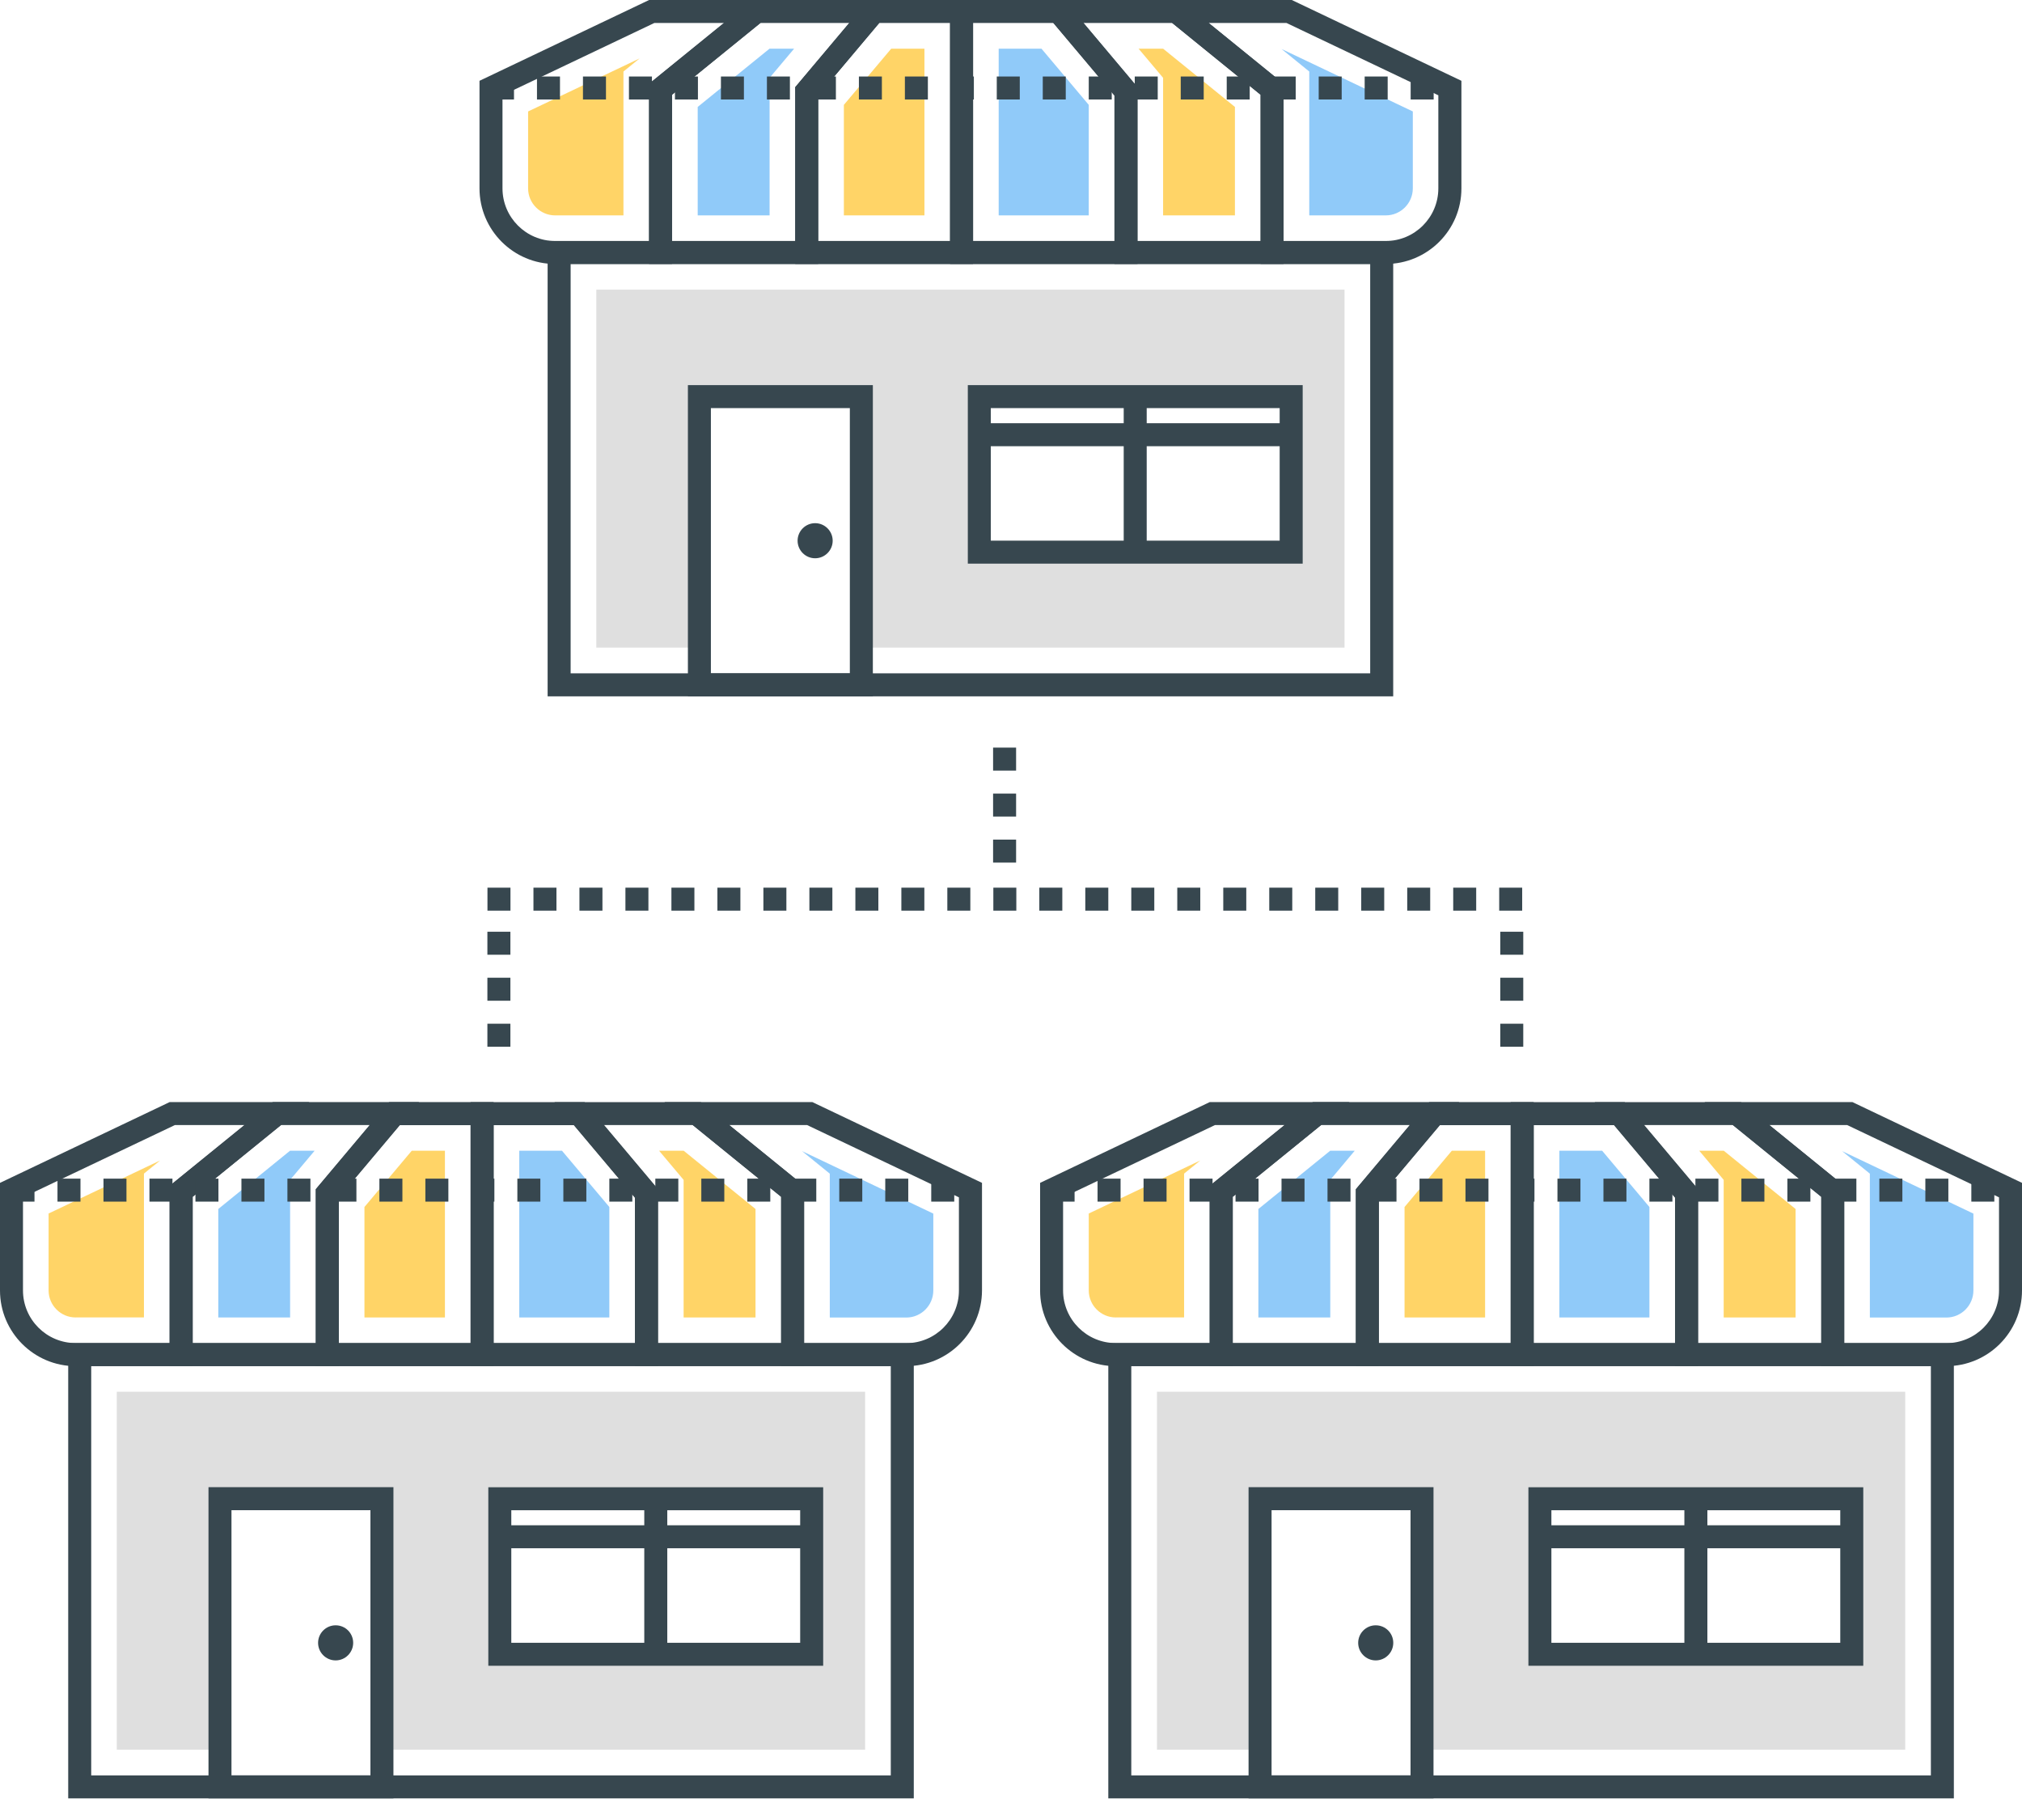 <?xml version="1.0" encoding="UTF-8"?> <svg xmlns="http://www.w3.org/2000/svg" width="90" height="81" viewBox="0 0 90 81" fill="none"> <g clip-path="url(#clip0)"> <path d="M62.012 30.991H24.375V10.726H62.012V30.991V30.991ZM25.399 29.967H60.988V11.749H25.399V29.967Z" fill="#37474F"></path> <path d="M26.542 12.892V28.824H31.13V17.651H38.339V28.824H59.845V12.892H26.542V12.892ZM57.471 24.577H43.589V17.651H57.471V24.577Z" fill="#DFDFDF"></path> <path d="M43.313 11.749H35.398V3.879L38.66 0H43.31V11.749H43.313ZM36.418 10.726H42.286V1.023H39.134L36.418 4.251V10.726V10.726Z" fill="#37474F"></path> <path d="M37.561 9.586V4.667L39.669 2.166H41.147V9.586H37.561Z" fill="#FFD467"></path> <path d="M29.912 11.749H24.71C22.854 11.749 21.343 10.238 21.343 8.382V3.596L28.892 0H35.108L29.912 4.217V11.749ZM22.366 4.241V8.382C22.366 9.675 23.417 10.726 24.71 10.726H28.892V3.729L32.222 1.023H29.124L22.366 4.241Z" fill="#37474F"></path> <path d="M24.71 9.586C24.048 9.586 23.506 9.047 23.506 8.382V4.96L28.469 2.6L27.75 3.183V9.586H24.71Z" fill="#FFD467"></path> <path d="M36.418 11.749H28.889V3.729L33.484 0H39.997L36.418 4.251V11.749V11.749ZM29.912 10.726H35.395V3.879L37.8 1.023H33.846L29.912 4.217V10.726V10.726Z" fill="#37474F"></path> <path d="M31.055 9.586V4.759L34.252 2.166H35.347L34.255 3.463V9.586H31.055Z" fill="#90CAF9"></path> <path d="M61.677 11.749H56.11V4.217L50.917 0H57.498L65.048 3.596V8.386C65.048 10.242 63.536 11.749 61.677 11.749ZM57.133 10.726H61.677C62.97 10.726 64.021 9.675 64.021 8.382V4.241L57.263 1.023H53.8L57.133 3.729V10.726Z" fill="#37474F"></path> <path d="M58.276 9.586V3.183L57.041 2.18L62.885 4.96V8.382C62.885 9.044 62.346 9.586 61.681 9.586H58.276Z" fill="#90CAF9"></path> <path d="M50.627 11.749H42.29V0H47.366L50.631 3.879V11.749H50.627ZM43.313 10.726H49.607V4.251L46.888 1.023H43.313V10.726Z" fill="#37474F"></path> <path d="M44.452 9.586V2.166H46.356L48.461 4.667V9.586H44.452Z" fill="#90CAF9"></path> <path d="M57.133 11.749H49.604V4.251L46.025 0H52.538L57.13 3.729V11.749H57.133ZM50.627 10.726H56.11V4.217L52.176 1.023H48.226L50.627 3.879V10.726V10.726Z" fill="#37474F"></path> <path d="M51.77 9.586V3.463L50.678 2.166H51.77L54.967 4.759V9.586H51.77Z" fill="#FFD467"></path> <path d="M63.813 4.428H62.789V3.405H63.813V4.428ZM61.766 4.428H60.742V3.405H61.766V4.428ZM59.719 4.428H58.696V3.405H59.719V4.428ZM57.672 4.428H56.649V3.405H57.672V4.428ZM55.625 4.428H54.602V3.405H55.625V4.428ZM53.578 4.428H52.555V3.405H53.578V4.428ZM51.531 4.428H50.508V3.405H51.531V4.428ZM49.484 4.428H48.461V3.405H49.484V4.428ZM47.437 4.428H46.414V3.405H47.437V4.428ZM45.391 4.428H44.367V3.405H45.391V4.428ZM43.347 4.428H42.324V3.405H43.347V4.428ZM41.3 4.428H40.277V3.405H41.3V4.428ZM39.253 4.428H38.23V3.405H39.253V4.428ZM37.206 4.428H36.183V3.405H37.206V4.428ZM35.159 4.428H34.136V3.405H35.159V4.428ZM33.112 4.428H32.089V3.405H33.112V4.428ZM31.065 4.428H30.042V3.405H31.065V4.428ZM29.018 4.428H27.995V3.405H29.018V4.428ZM26.972 4.428H25.948V3.405H26.972V4.428ZM24.925 4.428H23.901V3.405H24.925V4.428ZM22.878 4.428H21.854V3.405H22.878V4.428Z" fill="#37474F"></path> <path d="M38.851 30.991H30.619V17.14H38.851V30.991ZM31.642 29.967H37.827V18.163H31.642V29.967Z" fill="#37474F"></path> <path d="M57.983 25.085H43.078V17.14H57.983V25.085ZM44.101 24.062H56.959V18.163H44.101V24.062Z" fill="#37474F"></path> <path d="M57.471 18.835H43.589V19.859H57.471V18.835Z" fill="#37474F"></path> <path d="M51.04 17.651H50.017V24.573H51.04V17.651Z" fill="#37474F"></path> <path d="M37.063 24.065C37.063 24.495 36.712 24.846 36.282 24.846C35.852 24.846 35.501 24.495 35.501 24.065C35.501 23.635 35.852 23.284 36.282 23.284C36.712 23.284 37.063 23.635 37.063 24.065Z" fill="#37474F"></path> <path d="M40.669 80.038H3.036V59.774H40.673V80.038H40.669ZM4.06 79.015H39.649V60.797H4.06V79.015Z" fill="#37474F"></path> <path d="M5.199 61.94V77.872H9.791V66.699H17V77.872H38.506V61.94H5.199ZM36.132 73.624H22.247V66.699H36.128V73.624H36.132Z" fill="#DFDFDF"></path> <path d="M21.97 60.801H14.056V52.927L17.32 49.048H21.97V60.801ZM15.079 59.777H20.947V50.075H17.795L15.079 53.302V59.777Z" fill="#37474F"></path> <path d="M16.222 58.634V53.718L18.327 51.214H19.804V58.634H16.222Z" fill="#FFD467"></path> <path d="M8.573 60.801H3.367C1.511 60.801 0 59.289 0 57.433V52.644L7.553 49.048H13.769L8.577 53.264V60.801H8.573ZM1.023 53.288V57.43C1.023 58.723 2.074 59.774 3.367 59.774H7.55V52.777L10.883 50.071H7.785L1.023 53.288Z" fill="#37474F"></path> <path d="M3.367 58.634C2.705 58.634 2.163 58.095 2.163 57.43V54.008L7.127 51.647L6.407 52.231V58.631H3.367V58.634Z" fill="#FFD467"></path> <path d="M15.079 60.801H7.55V52.777L12.142 49.048H18.654L15.079 53.302V60.801ZM8.573 59.777H14.056V52.927L16.457 50.071H12.507L8.573 53.264V59.777V59.777Z" fill="#37474F"></path> <path d="M9.716 58.634V53.807L12.909 51.214H14.004L12.913 52.511V58.634H9.716Z" fill="#90CAF9"></path> <path d="M40.338 60.801H34.77V53.264L29.575 49.048H36.156L43.709 52.644V57.433C43.705 59.289 42.194 60.801 40.338 60.801ZM35.794 59.777H40.338C41.631 59.777 42.682 58.726 42.682 57.433V53.288L35.924 50.071H32.461L35.794 52.777V59.777Z" fill="#37474F"></path> <path d="M36.934 58.634V52.234L35.699 51.231L41.542 54.012V57.433C41.542 58.095 41.003 58.638 40.338 58.638H36.934V58.634Z" fill="#90CAF9"></path> <path d="M29.285 60.8H20.947V49.051H26.023L29.288 52.93V60.8H29.285ZM21.971 59.777H28.261V53.302L25.546 50.075H21.971V59.777Z" fill="#37474F"></path> <path d="M23.113 58.634V51.214H25.014L27.122 53.718V58.634H23.113Z" fill="#90CAF9"></path> <path d="M35.794 60.8H28.261V53.302L24.682 49.051H31.195L35.787 52.78V60.8H35.794ZM29.285 59.777H34.767V53.264L30.833 50.071H26.883L29.285 52.927V59.777Z" fill="#37474F"></path> <path d="M30.428 58.634V52.511L29.336 51.214H30.431L33.628 53.807V58.634H30.428Z" fill="#FFD467"></path> <path d="M42.474 53.479H41.45V52.456H42.474V53.479ZM40.427 53.479H39.403V52.456H40.427V53.479ZM38.38 53.479H37.356V52.456H38.38V53.479ZM36.333 53.479H35.309V52.456H36.333V53.479ZM34.286 53.479H33.263V52.456H34.286V53.479ZM32.239 53.479H31.216V52.456H32.239V53.479ZM30.192 53.479H29.169V52.456H30.192V53.479ZM28.145 53.479H27.122V52.456H28.145V53.479ZM26.098 53.479H25.075V52.456H26.098V53.479ZM24.051 53.479H23.028V52.456H24.051V53.479ZM22.005 53.479H20.981V52.456H22.005V53.479ZM19.957 53.479H18.934V52.456H19.957V53.479ZM17.911 53.479H16.887V52.456H17.911V53.479ZM15.864 53.479H14.84V52.456H15.864V53.479ZM13.817 53.479H12.793V52.456H13.817V53.479ZM11.77 53.479H10.746V52.456H11.77V53.479ZM9.723 53.479H8.699V52.456H9.723V53.479ZM7.676 53.479H6.652V52.456H7.676V53.479ZM5.629 53.479H4.606V52.456H5.629V53.479ZM3.582 53.479H2.559V52.456H3.582V53.479ZM1.535 53.479H0.512V52.456H1.535V53.479Z" fill="#37474F"></path> <path d="M17.512 80.038H9.28V66.187H17.512V80.038ZM10.303 79.015H16.488V67.211H10.303V79.015Z" fill="#37474F"></path> <path d="M36.64 74.136H21.735V66.191H36.64V74.136ZM22.758 73.113H35.616V67.214H22.758V73.113Z" fill="#37474F"></path> <path d="M36.128 67.883H22.247V68.906H36.128V67.883Z" fill="#37474F"></path> <path d="M29.701 66.703H28.677V73.624H29.701V66.703Z" fill="#37474F"></path> <path d="M15.72 73.116C15.72 73.546 15.369 73.897 14.939 73.897C14.509 73.897 14.158 73.546 14.158 73.116C14.158 72.686 14.509 72.335 14.939 72.335C15.373 72.335 15.72 72.683 15.72 73.116Z" fill="#37474F"></path> <path d="M86.964 80.038H49.331V59.774H86.967V80.038H86.964ZM50.354 79.015H85.944V60.797H50.354V79.015Z" fill="#37474F"></path> <path d="M51.497 61.94V77.872H56.086V66.699H63.294V77.872H84.801V61.94H51.497ZM82.426 73.624H68.545V66.699H82.426V73.624Z" fill="#DFDFDF"></path> <path d="M68.265 60.801H60.35V52.927L63.615 49.048H68.265V60.801ZM61.374 59.777H67.242V50.075H64.089L61.374 53.302V59.777V59.777Z" fill="#37474F"></path> <path d="M62.517 58.634V53.718L64.621 51.214H66.102V58.634H62.517Z" fill="#FFD467"></path> <path d="M54.868 60.801H49.662C47.806 60.801 46.295 59.289 46.295 57.433V52.644L53.848 49.048H60.064L54.871 53.264V60.801H54.868ZM47.318 53.288V57.43C47.318 58.723 48.369 59.774 49.662 59.774H53.844V52.777L57.178 50.071H54.08L47.318 53.288Z" fill="#37474F"></path> <path d="M49.665 58.634C49.003 58.634 48.461 58.095 48.461 57.43V54.008L53.425 51.647L52.705 52.231V58.631H49.665V58.634Z" fill="#FFD467"></path> <path d="M61.374 60.801H53.844V52.777L58.436 49.048H64.949L61.37 53.299V60.801H61.374ZM54.868 59.777H60.35V52.927L62.752 50.071H58.801L54.868 53.264V59.777V59.777Z" fill="#37474F"></path> <path d="M56.011 58.634V53.807L59.207 51.214H60.299L59.211 52.511V58.634H56.011Z" fill="#90CAF9"></path> <path d="M86.633 60.801H81.065V53.264L75.869 49.048H82.45L90 52.644V57.433C90 59.289 88.489 60.801 86.633 60.801ZM82.089 59.777H86.633C87.926 59.777 88.977 58.726 88.977 57.433V53.288L82.218 50.071H78.756L82.089 52.777V59.777Z" fill="#37474F"></path> <path d="M83.228 58.634V52.234L81.993 51.231L87.837 54.012V57.433C87.837 58.095 87.298 58.638 86.633 58.638H83.228V58.634Z" fill="#90CAF9"></path> <path d="M75.583 60.8H67.242V49.051H72.318L75.583 52.93V60.8V60.8ZM68.265 59.777H74.559V53.302L71.844 50.075H68.265V59.777Z" fill="#37474F"></path> <path d="M69.408 58.634V51.214H71.312L73.416 53.718V58.634H69.408Z" fill="#90CAF9"></path> <path d="M82.089 60.8H74.559V53.302L70.981 49.051H77.493L82.085 52.78V60.8H82.089ZM75.583 59.777H81.065V53.264L77.132 50.071H73.178L75.579 52.927V59.777H75.583Z" fill="#37474F"></path> <path d="M76.722 58.634V52.511L75.634 51.214H76.726L79.922 53.807V58.634H76.722Z" fill="#FFD467"></path> <path d="M88.768 53.479H87.745V52.456H88.768V53.479ZM86.722 53.479H85.698V52.456H86.722V53.479ZM84.675 53.479H83.651V52.456H84.675V53.479ZM82.628 53.479H81.604V52.456H82.628V53.479ZM80.581 53.479H79.557V52.456H80.581V53.479ZM78.534 53.479H77.51V52.456H78.534V53.479ZM76.487 53.479H75.463V52.456H76.487V53.479ZM74.44 53.479H73.416V52.456H74.44V53.479ZM72.393 53.479H71.37V52.456H72.393V53.479ZM70.346 53.479H69.323V52.456H70.346V53.479ZM68.299 53.479H67.276V52.456H68.299V53.479ZM66.252 53.479H65.229V52.456H66.252V53.479ZM64.205 53.479H63.182V52.456H64.205V53.479ZM62.158 53.479H61.135V52.456H62.158V53.479ZM60.111 53.479H59.088V52.456H60.111V53.479ZM58.065 53.479H57.041V52.456H58.065V53.479ZM56.018 53.479H54.994V52.456H56.018V53.479ZM53.971 53.479H52.947V52.456H53.971V53.479ZM51.924 53.479H50.9V52.456H51.924V53.479ZM49.877 53.479H48.853V52.456H49.877V53.479ZM47.83 53.479H46.806V52.456H47.83V53.479Z" fill="#37474F"></path> <path d="M63.806 80.038H55.574V66.187H63.806V80.038ZM56.598 79.015H62.783V67.211H56.598V79.015Z" fill="#37474F"></path> <path d="M82.935 74.136H68.03V66.191H82.935V74.136ZM69.053 73.113H81.911V67.214H69.053V73.113Z" fill="#37474F"></path> <path d="M82.423 67.883H68.541V68.906H82.423V67.883Z" fill="#37474F"></path> <path d="M75.996 66.703H74.972V73.624H75.996V66.703Z" fill="#37474F"></path> <path d="M62.015 73.116C62.015 73.546 61.664 73.897 61.234 73.897C60.804 73.897 60.453 73.546 60.453 73.116C60.453 72.686 60.804 72.335 61.234 72.335C61.667 72.335 62.015 72.683 62.015 73.116Z" fill="#37474F"></path> <path d="M45.227 38.39H44.203V37.367H45.227V38.39ZM45.227 36.343H44.203V35.32H45.227V36.343ZM45.227 34.296H44.203V33.273H45.227V34.296Z" fill="#37474F"></path> <path d="M22.718 46.585H21.694V45.561H22.718V46.585ZM22.718 44.538H21.694V43.514H22.718V44.538ZM22.718 42.491H21.694V41.467H22.718V42.491Z" fill="#37474F"></path> <path d="M67.801 46.585H66.778V45.561H67.801V46.585ZM67.801 44.538H66.778V43.514H67.801V44.538ZM67.801 42.491H66.778V41.467H67.801V42.491Z" fill="#37474F"></path> <path d="M28.861 40.529H27.838V39.506H28.861V40.529ZM26.815 40.529H25.791V39.506H26.815V40.529ZM24.768 40.529H23.744V39.506H24.768V40.529ZM22.721 40.529H21.697V39.506H22.721V40.529ZM44.214 40.529V39.506H45.237V40.529H44.214ZM43.19 40.529H42.166V39.506H43.19V40.529ZM41.143 40.529H40.12V39.506H41.143V40.529ZM39.096 40.529H38.073V39.506H39.096V40.529ZM37.049 40.529H36.026V39.506H37.049V40.529ZM35.002 40.529H33.979V39.506H35.002V40.529ZM32.955 40.529H31.932V39.506H32.955V40.529ZM30.908 40.529H29.885V39.506H30.908V40.529ZM59.565 40.529H58.542V39.506H59.565V40.529ZM57.519 40.529H56.495V39.506H57.519V40.529ZM55.472 40.529H54.448V39.506H55.472V40.529ZM53.425 40.529H52.401V39.506H53.425V40.529ZM51.378 40.529H50.354V39.506H51.378V40.529ZM49.331 40.529H48.307V39.506H49.331V40.529ZM47.284 40.529H46.26V39.506H47.284V40.529ZM67.753 40.529H66.73V39.506H67.753V40.529ZM65.706 40.529H64.683V39.506H65.706V40.529ZM63.659 40.529H62.636V39.506H63.659V40.529ZM61.612 40.529H60.589V39.506H61.612V40.529Z" fill="#37474F"></path> </g> <defs> <clipPath id="clip0"> <rect width="90" height="80.038" fill="white"></rect> </clipPath> </defs> </svg> 